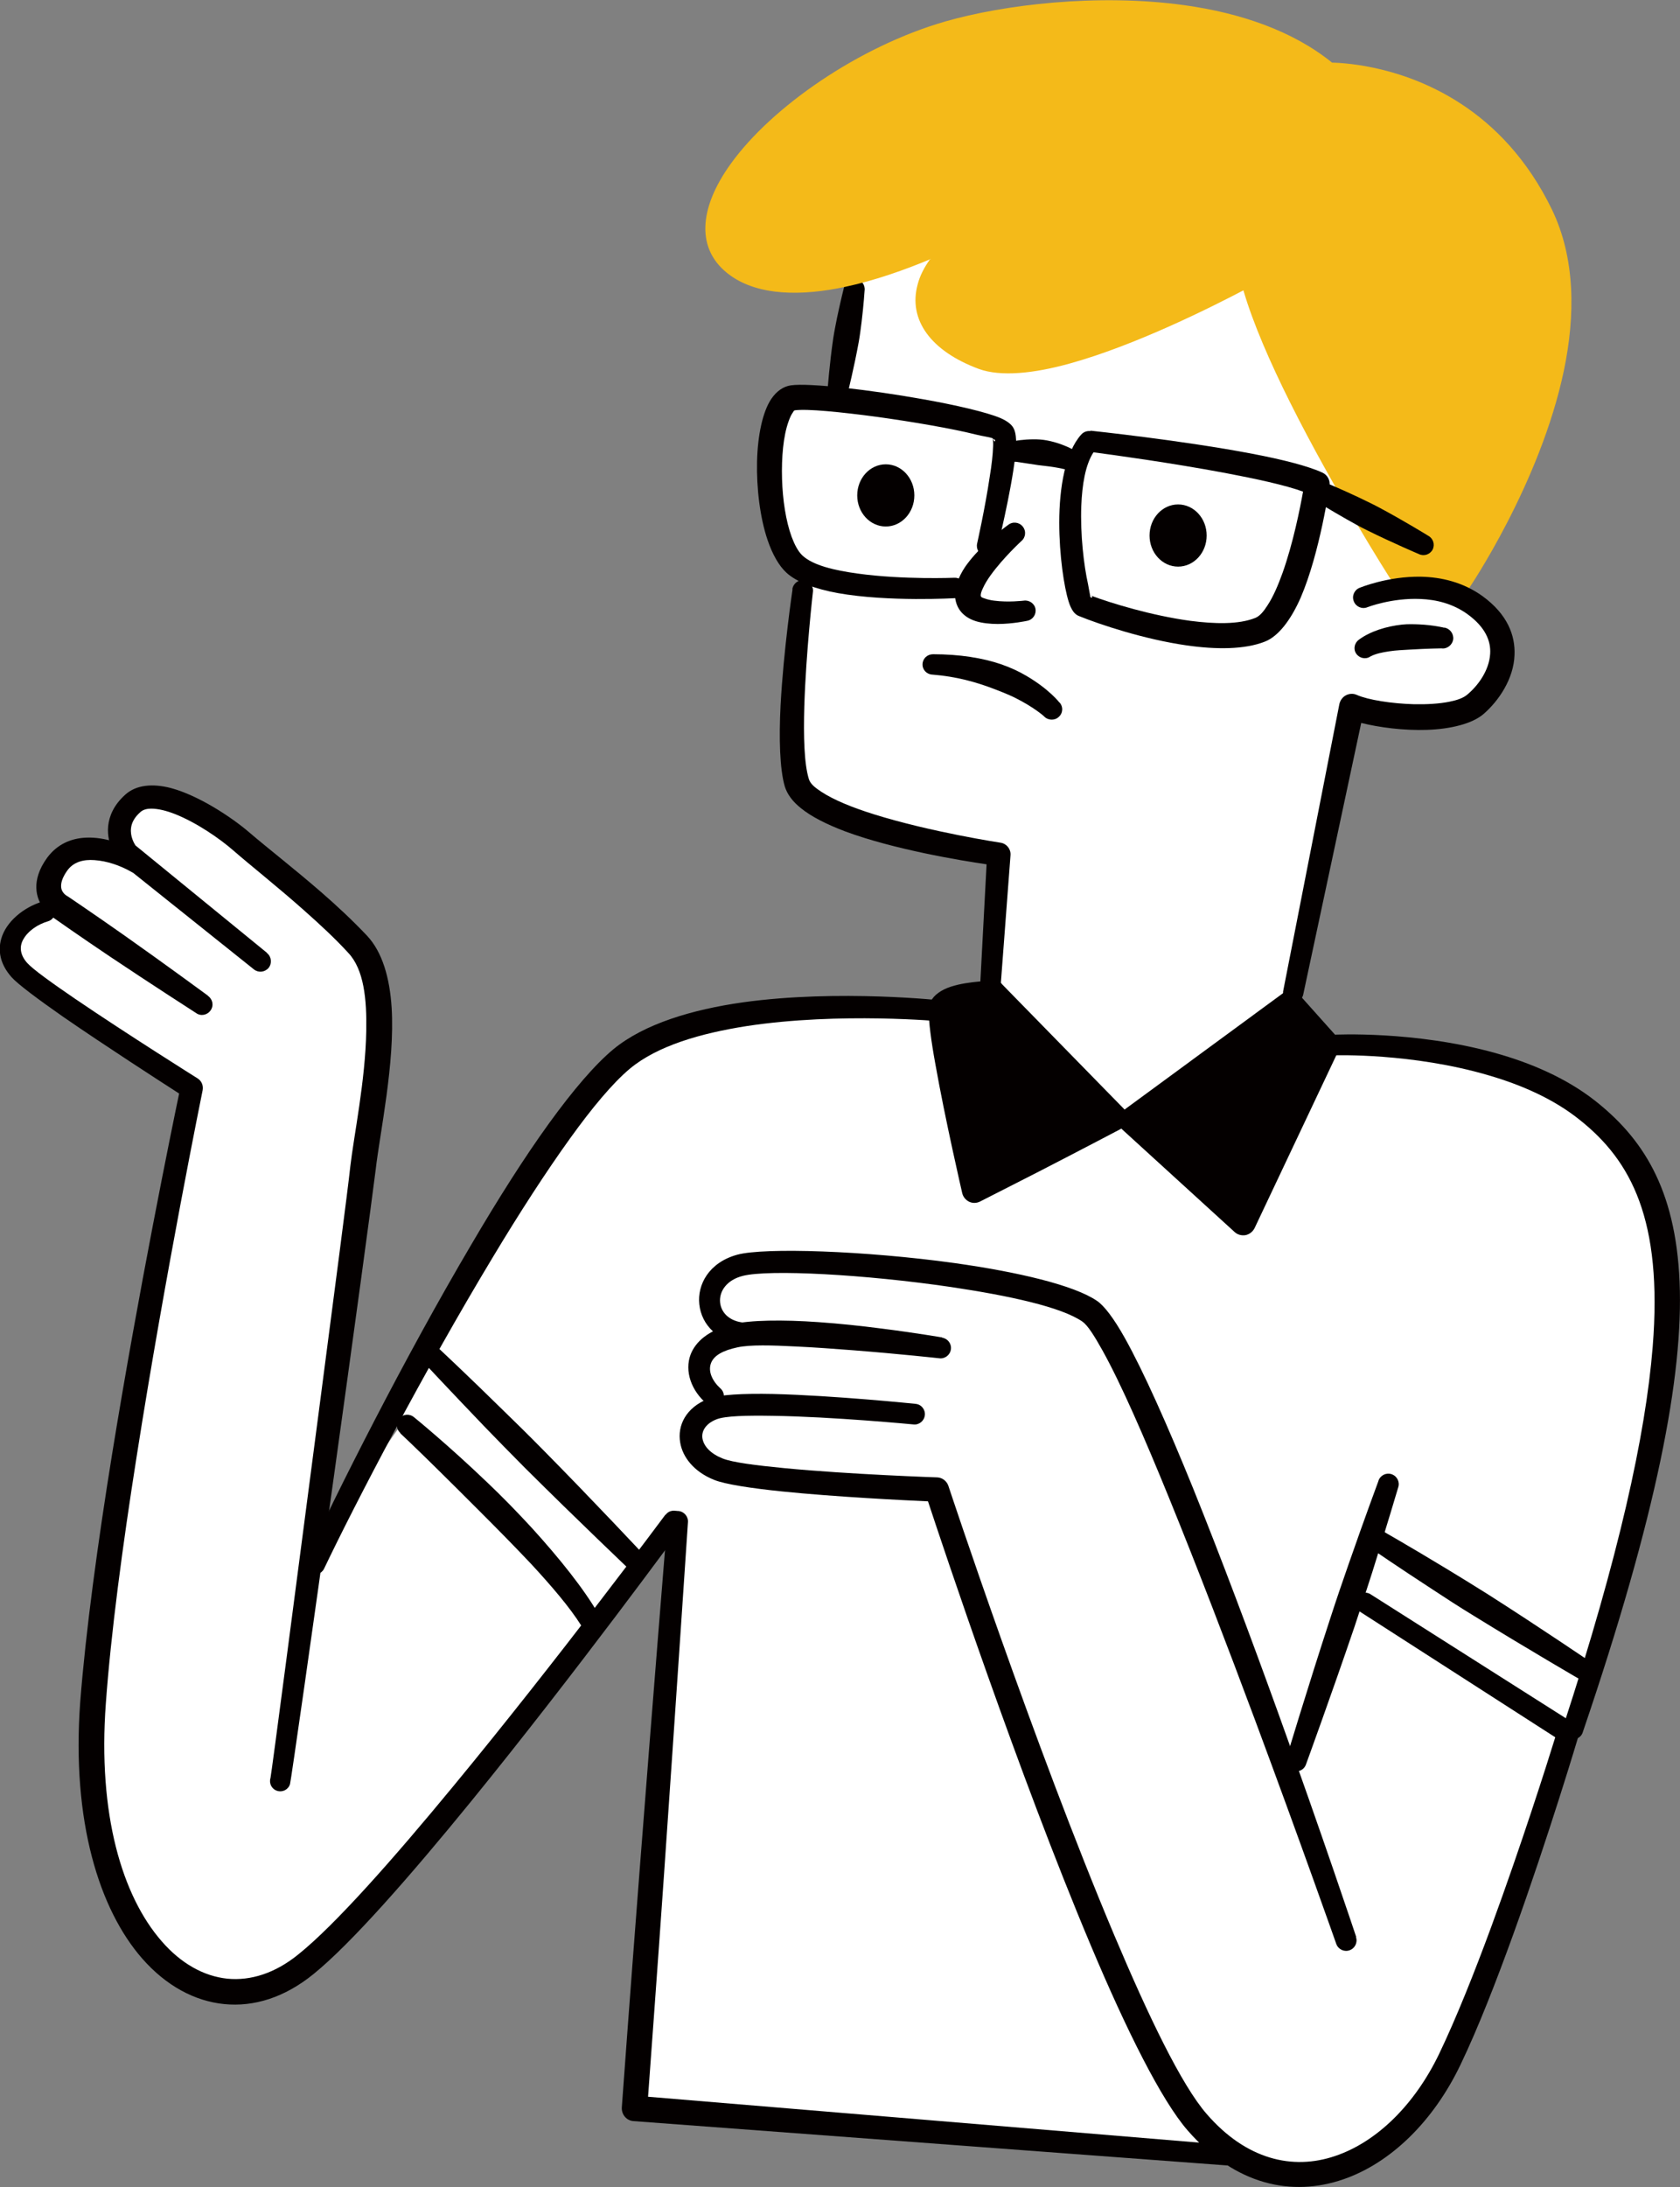 <?xml version="1.0" encoding="UTF-8"?>
<svg id="_レイヤー_2" data-name="レイヤー 2" xmlns="http://www.w3.org/2000/svg" viewBox="0 0 80 104.1">
  <rect x="0" y="0" width="80" height="104.1" fill="#808080" stroke="none"/>
  <defs>
    <style>
      .cls-1 {
        fill: #fff;
      }

      .cls-1, .cls-2, .cls-3 {
        fill-rule: evenodd;
      }

      .cls-2 {
        fill: #f4ba19;
      }

      .cls-3 {
        fill: #040000;
      }
    </style>
  </defs>
  <g id="_レイヤー_1-2" data-name="レイヤー 1">
    <g>
      <path class="cls-1" d="M41.01,12.74l-1.25,6.13s-1.76-.5-2.56.76c-.8,1.26-2.27,5.37,1.27,7.72,0,0-1.64,7.21-.44,9.75,1.2,2.54,6.15,3.19,9.27,3.59l-.11,6.42,6.71,6.28,7.55-5.48,3.18-14.37s3.35,1.24,5.08.44c1.73-.8,1.94-1.85,1.81-3.02-.13-1.17-1.02-3.65-4.5-2.92l-7.33-14.53s-5.55,1.64-9.18,2.83c-3.63,1.2-6.57.76-6.14-1.58.43-2.33.85-2.75.85-2.75,0,0-2.67-.09-4.22.72Z"/>
      <path class="cls-3" d="M47.63,47.39l5.46,5.9-6.64,3.26-1.64-8.62s1.17-.94,2.82-.54Z"/>
      <path class="cls-3" d="M61.8,47.74l1.54,2.24-3.97,8.16-5.45-4.87,7.88-5.54Z"/>
      <path class="cls-1" d="M17.39,45.45s-6.05-6.03-7.61-6.81c-1.55-.78-4.82-1.61-3.77,1.85,0,0-4.5-2.2-3.27,2.61,0,0-2.16.27-2.01,1.85.15,1.57,1.79,2.31,1.79,2.31l6.63,4.69s-4.53,22.29-4.72,26.98-.26,13.42,4.81,15.53c0,0,2.47,2.06,6.94-2.15,4.47-4.21,12.27-14.59,12.27-14.59,0,0-6.4-8.01-9.12-10.25l-4.52,6.49s3.53-23.06,3.34-25.19-.76-3.32-.76-3.32Z"/>
      <path class="cls-1" d="M64.64,76.31l-3.24,7.44s-7.56-19.27-8.91-20.97c-1.35-1.71-12.07-2.9-16.35-2.62,0,0-3.91-.28-1.45,3.37,0,0-2.55.63-.72,3.73,0,0-2.22,1.04-.58,2.29,1.64,1.24,11.19,1.44,11.19,1.44,0,0,7.67,25.17,12.29,29.92,0,0,3.93,5.49,9.69.51,0,0,5.38-6.81,8.14-19.03l-10.06-6.07Z"/>
      <path class="cls-1" d="M44.64,48.26s-10.18-.84-13.63,1.24c-3.45,2.08-5.87,6.58-6.84,8.3-.97,1.72-5.44,9.84-5.44,9.84l9.7,9.65,3.94-4.67-1.93,27.7,27.72,2.08s-2.78-3.83-4.31-7.01c-1.53-3.18-9.28-24.24-9.28-24.24,0,0-9.9-1.02-10.17-1.08,0,0-1.63-.71-1.41-1.61.22-.9,1.08-1.32,1.08-1.32,0,0-1-1.29-.71-2.04.29-.75,1.34-1.48,1.34-1.48,0,0-1.37-1.42-.84-2.26.54-.84,1.42-1.12,2.76-1.19,1.34-.08,12.12.83,14.13,1.67,2.02.84,3.1,4.22,3.94,5.72.83,1.5,6.56,16.74,6.56,16.74l3.47-7.84,10.33,6.31s3.67-12.57,4.03-15.03c.35-2.46.98-8.72-1.32-12.61,0,0-3.8-4.27-7.82-4.6-4.02-.33-6.45-.8-6.45-.8l-4.18,8.38-5.13-4.95h-1.3s-6.8,3.54-6.8,3.54l-1.45-8.42Z"/>
      <path class="cls-3" d="M40.19,13.68s-.16.63-.33,1.44c-.06.31-.13.64-.18.97-.18,1.22-.27,2.45-.27,2.45-.04.26.14.51.4.56.26.04.51-.14.56-.4,0,0,.3-1.2.52-2.41.06-.33.1-.67.14-.98.1-.83.14-1.47.14-1.47.04-.27-.14-.52-.41-.57-.27-.04-.52.14-.57.41Z"/>
      <path class="cls-2" d="M47.39,10.29s-8.76,4.92-12.31,2.38c-3.55-2.54,3.29-9.16,10.08-11.1,4.42-1.26,13.46-1.92,18.03,2,0,0,6.82-.21,10.15,6.65,3.32,6.87-3.89,17.46-3.89,17.46l-2.8-.52s-5.99-9.38-7.1-14.17c0,0-9.44,5.3-12.78,4.07-3.34-1.23-4.04-3.93.61-6.79Z"/>
      <path class="cls-2" d="M44.3,12.32c-.3.42-.5.82-.6,1.21-.47,1.7.64,3.19,2.91,4.03,1.04.38,2.62.22,4.34-.26,3.15-.87,6.83-2.73,8.26-3.48.45,1.55,1.28,3.45,2.22,5.33,2.1,4.2,4.74,8.34,4.74,8.34.09.13.22.23.38.26l2.8.52c.23.04.46-.05.59-.25,0,0,3.4-4.99,4.53-10.38.55-2.63.55-5.35-.57-7.67-1.17-2.41-2.75-4-4.33-5.03-2.66-1.74-5.34-1.94-6.14-1.96-1.86-1.51-4.36-2.36-7.01-2.73-4.15-.58-8.65-.02-11.4.77-4.13,1.19-8.27,4.07-10.21,6.76-1.53,2.11-1.72,4.13-.02,5.34,1.35.96,3.39.98,5.47.53,1.41-.3,2.84-.81,4.06-1.32h0ZM47.64,10.71c.22-.14.3-.44.16-.67-.13-.23-.43-.31-.66-.18,0,0-3.63,2.02-7.13,2.76-1.76.37-3.49.44-4.63-.38-.66-.47-.84-1.13-.68-1.88.21-.99.97-2.1,2.04-3.19,2.07-2.11,5.33-4.13,8.57-5.04,2.63-.75,6.94-1.27,10.91-.7,2.49.36,4.86,1.14,6.56,2.61.11.1.26.15.41.15,0,0,2.85-.08,5.67,1.77,1.43.93,2.85,2.36,3.91,4.54,1.01,2.08.97,4.53.49,6.9-.9,4.39-3.38,8.51-4.11,9.66l-2.17-.4c-.56-.89-2.77-4.43-4.58-8.01-1.05-2.08-1.97-4.17-2.34-5.76-.04-.17-.15-.31-.31-.38-.16-.07-.34-.06-.49.02,0,0-3.76,2.13-7.35,3.36-1.95.67-3.84,1.12-4.99.7-1.66-.6-2.64-1.56-2.3-2.81.26-.96,1.22-1.99,2.99-3.09h0Z"/>
      <path class="cls-3" d="M37.74,28.05s-.43,2.88-.57,5.53c-.08,1.55-.04,3.03.2,3.85.11.36.36.71.76,1.03.5.41,1.24.78,2.11,1.11,2.31.86,5.51,1.39,6.74,1.57l-.31,5.84c-.02.27.19.5.45.52.27.02.5-.19.52-.45l.48-6.35c.02-.29-.19-.55-.48-.59,0,0-3.3-.5-6.02-1.35-.99-.31-1.9-.67-2.52-1.08-.29-.19-.51-.37-.58-.59-.23-.73-.26-2.06-.22-3.46.08-2.6.41-5.45.41-5.45.04-.27-.15-.52-.42-.56-.27-.04-.52.15-.56.43Z"/>
      <path class="cls-3" d="M65.12,28.9s1.16-.45,2.52-.39c.75.03,1.57.22,2.29.76.79.59,1.07,1.23,1.03,1.85-.05.8-.58,1.52-1.1,1.95-.19.16-.49.26-.84.33-.5.1-1.08.13-1.67.12-1.1-.03-2.21-.21-2.73-.44-.17-.08-.36-.07-.52.01-.16.08-.28.24-.32.42l-2.67,13.63c-.06.26.12.52.38.57.26.05.52-.12.57-.38l2.76-12.92c.83.21,2.03.37,3.14.33,1.12-.04,2.14-.29,2.68-.75.73-.63,1.44-1.68,1.48-2.81.04-.93-.33-1.94-1.53-2.81-.92-.66-1.96-.9-2.92-.92-1.59-.03-2.93.53-2.93.53-.25.1-.38.39-.27.65.1.25.39.38.65.27Z"/>
      <path class="cls-3" d="M68.78,29.88s-.51-.13-1.21-.16c-.25-.01-.53-.02-.81.01-.74.08-1.51.32-2.04.71-.22.15-.29.45-.14.67.15.22.45.29.67.14.26-.14.58-.2.91-.25.32-.05.66-.06.97-.08.82-.05,1.51-.06,1.51-.06.27.04.52-.16.56-.43.03-.27-.16-.52-.43-.56Z"/>
      <path class="cls-3" d="M47.28,20.88c0,.07.02.22.01.36-.01.39-.07.91-.16,1.45-.22,1.49-.6,3.18-.6,3.18-.06.27.1.53.37.6.27.06.53-.1.59-.37,0,0,.67-2.73.85-4.35.05-.41.06-.76.03-.99-.02-.19-.07-.33-.13-.42-.07-.12-.26-.3-.62-.45-.65-.27-2.09-.61-3.68-.89-2.51-.45-5.41-.78-6.27-.66-.36.05-.69.27-.95.66-.4.6-.64,1.71-.67,2.96-.03,1.27.14,2.68.5,3.74.23.68.54,1.23.9,1.56.5.46,1.4.78,2.45.97,2.4.43,5.6.24,5.6.24.27-.01.47-.24.46-.51-.01-.27-.24-.47-.51-.46,0,0-2.45.1-4.61-.2-1.1-.15-2.13-.39-2.63-.86-.21-.2-.37-.51-.51-.88-.28-.76-.43-1.77-.46-2.76-.03-1.03.06-2.05.31-2.74.06-.17.12-.31.2-.42.03-.05.05-.1.1-.11.58-.08,2.17.08,3.9.31,1.73.24,3.6.56,4.75.85.28.07.6.11.77.17ZM47.29,20.89h0s.05.16.09.11c.03-.05-.01-.08-.09-.11Z"/>
      <path class="cls-3" d="M51.92,20.52c-.16-.02-.32.04-.43.16-.76.84-1.05,2.53-1.05,4.19,0,1.56.23,3.08.45,3.77.06.2.14.35.2.44.1.15.22.22.31.25.96.39,3.08,1.1,5.11,1.39,1.4.2,2.76.2,3.72-.18.65-.25,1.25-1.05,1.71-2.1.92-2.14,1.37-5.32,1.37-5.32.04-.26-.1-.51-.33-.62-.66-.31-1.91-.63-3.34-.9-3.33-.64-7.71-1.1-7.71-1.1h0ZM51.94,28.35s-.02,0-.03-.01c-.03-.13-.06-.35-.1-.54-.2-.9-.37-2.35-.32-3.72.04-1,.19-1.95.58-2.55h0c.87.11,3.69.5,6.26.98,1.48.28,2.87.58,3.72.89-.14.78-.47,2.45-.98,3.88-.21.58-.44,1.12-.71,1.53-.18.28-.36.51-.58.6-.8.32-1.93.29-3.1.14-1.84-.25-3.77-.84-4.73-1.2ZM51.91,28.33l-.11-.04s.06.02.1.04h0s.03.01.03.01c.07.03.11.07.06.1-.04.03-.07-.02-.09-.11Z"/>
      <path class="cls-3" d="M48.38,21.98s.46.07,1.07.16c.22.03.46.05.71.09.24.04.49.08.72.16.24.12.53.01.65-.23.11-.24.01-.53-.23-.65-.46-.27-.97-.46-1.46-.55-.21-.04-.42-.05-.6-.05-.54,0-.92.08-.92.08-.27.02-.48.25-.47.52.02.27.25.48.52.47Z"/>
      <path class="cls-3" d="M48,24.99s-.52.37-1.08.9c-.34.32-.69.7-.96,1.09-.33.49-.51,1.01-.48,1.44.06.58.42.97,1,1.15.3.09.67.13,1.03.13.71,0,1.4-.15,1.4-.15.27-.05.44-.3.4-.56-.04-.26-.3-.44-.56-.4,0,0-.74.09-1.41,0-.17-.02-.33-.06-.47-.11-.08-.03-.17-.05-.17-.14,0-.1.04-.2.09-.31.09-.21.23-.44.39-.66.6-.83,1.45-1.61,1.45-1.61.21-.17.25-.48.07-.7-.17-.21-.48-.25-.7-.07Z"/>
      <path class="cls-3" d="M50.45,33.44s-.49-.64-1.59-1.28c-.34-.2-.74-.39-1.21-.55-.86-.29-1.94-.47-3.22-.47-.27,0-.49.2-.5.47-.01.27.2.49.47.5,1.15.09,2.08.36,2.85.65.4.15.75.29,1.06.44.93.46,1.4.89,1.4.89.18.2.5.22.7.04.21-.18.23-.49.04-.7Z"/>
      <path class="cls-3" d="M42.18,22.1c.75,0,1.36.66,1.36,1.48s-.61,1.48-1.36,1.48-1.36-.66-1.36-1.48.61-1.48,1.36-1.48Z"/>
      <path class="cls-3" d="M56.1,24.01c.75,0,1.36.66,1.36,1.48s-.61,1.48-1.36,1.48-1.36-.66-1.36-1.48.61-1.48,1.36-1.48Z"/>
      <path class="cls-3" d="M62.75,23.9s.6.38,1.4.83c.3.17.62.35.95.51,1.21.6,2.46,1.13,2.46,1.13.24.12.53.03.66-.21.12-.24.03-.53-.21-.66,0,0-1.15-.71-2.35-1.35-.32-.17-.66-.33-.97-.48-.83-.39-1.48-.66-1.48-.66-.24-.13-.54-.03-.67.21-.13.24-.03.54.21.67Z"/>
      <path class="cls-3" d="M47.71,46.83c-.1-.1-.23-.15-.37-.15,0,0-1.22.01-2.05.28-.47.15-.83.41-.97.71-.04.09-.09.25-.09.48-.01.47.11,1.4.31,2.49.46,2.61,1.28,6.15,1.28,6.15.04.18.17.33.33.41.17.08.36.07.52-.01,0,0,1.26-.64,2.69-1.37,1.87-.96,4.02-2.09,4.02-2.09.17-.09.28-.24.31-.43.03-.18-.03-.37-.16-.51l-5.83-5.96h0ZM45.27,48.09s.09-.06.15-.08c.19-.09.42-.16.66-.21.4-.08.81-.12,1.06-.14h0l5,5.36c-.79.4-2.13,1.08-3.34,1.7-.78.4-1.5.78-2,1.04-.24-.99-.67-2.8-1.02-4.45-.23-1.09-.42-2.1-.49-2.76-.02-.18-.02-.4-.02-.47Z"/>
      <path class="cls-3" d="M61.83,47.29c-.17-.2-.45-.23-.66-.07,0,0-7.67,5.63-7.67,5.63-.14.11-.23.27-.24.45,0,.18.06.35.19.47l5.34,4.87c.14.13.33.18.52.15.19-.04.34-.16.43-.33l4.03-8.52c.09-.19.06-.41-.08-.56l-1.86-2.08h0ZM61.4,48.3l1.29,1.51-3.68,7.43s-4.22-3.85-4.22-3.85l6.61-5.08Z"/>
      <path class="cls-3" d="M44.94,47.63s-4.98-.56-9.57.08c-2.4.34-4.69,1.02-6.16,2.23-.88.73-1.93,1.96-3.06,3.52-1.18,1.63-2.44,3.62-3.69,5.75-3.26,5.52-6.46,11.91-7.91,15.04-.11.24,0,.53.23.65.24.11.53.01.65-.23,1.48-3.1,4.76-9.4,8.05-14.85,1.25-2.08,2.51-4.03,3.67-5.64,1.05-1.46,2.02-2.62,2.84-3.31,1.32-1.1,3.39-1.69,5.56-2.03,4.45-.68,9.3-.22,9.3-.22.27.03.52-.17.55-.44.03-.27-.17-.52-.44-.54Z"/>
      <path class="cls-3" d="M31.69,72.09s-5.14,6.92-10.13,12.96c-2.83,3.43-5.6,6.57-7.36,7.98-1.1.89-2.26,1.26-3.38,1.15-1.13-.12-2.21-.73-3.12-1.78-1.88-2.15-3.05-6.04-2.66-11.32.24-3.33.8-7.53,1.46-11.71,1.38-8.81,3.15-17.48,3.15-17.48.04-.22-.05-.44-.24-.56,0,0-3.38-2.12-5.82-3.78-1.1-.75-2.02-1.41-2.29-1.71-.36-.4-.38-.8-.19-1.13.23-.41.7-.72,1.18-.86.26-.08.4-.35.32-.61-.08-.26-.35-.4-.61-.32-.88.27-1.71.95-1.94,1.76-.16.56-.07,1.2.49,1.83.29.33,1.27,1.06,2.46,1.89,2,1.38,4.62,3.07,5.52,3.65-.36,1.72-1.93,9.38-3.19,17.15-.68,4.21-1.26,8.46-1.52,11.81-.42,5.7.92,9.89,2.95,12.21,1.14,1.3,2.5,2.03,3.91,2.17,1.41.14,2.87-.31,4.25-1.43,1.79-1.45,4.61-4.67,7.48-8.19,4.97-6.1,10.07-13.08,10.07-13.08.16-.22.12-.53-.1-.69-.22-.16-.53-.12-.69.11Z"/>
      <path class="cls-3" d="M9.9,47.39s-2.11-1.55-3.97-2.86c-1.42-1-2.68-1.85-2.68-1.85-.02-.01-.03-.02-.05-.03,0,0-.28-.14-.29-.45-.01-.2.07-.44.27-.73.3-.45.8-.57,1.32-.53.6.04,1.23.26,1.74.55.23.14.53.06.67-.18.13-.23.06-.53-.18-.67-.76-.46-1.75-.81-2.63-.77-.73.03-1.38.32-1.85.95-.41.56-.53,1.05-.52,1.44.02.85.66,1.32.84,1.44.07.05,1.28.9,2.68,1.84,1.88,1.26,4.09,2.68,4.09,2.68.22.16.53.1.69-.13.16-.23.1-.53-.13-.69Z"/>
      <path class="cls-3" d="M12.71,45.35l-6.26-5.11c-.07-.11-.26-.44-.21-.83.03-.25.16-.51.46-.77.13-.11.31-.15.5-.15.34,0,.73.1,1.14.26,1.03.41,2.13,1.17,2.77,1.73.85.74,2.12,1.74,3.39,2.87.72.64,1.45,1.31,2.09,2.01.74.79.88,2.2.85,3.72-.04,2.35-.59,4.97-.76,6.45-.11,1.05-.77,6.07-1.5,11.67-1.05,8.05-2.26,17.29-2.3,17.43-.08.26.06.53.32.61.26.08.53-.06.61-.32.04-.12,1.08-7.37,2.09-14.65.93-6.67,1.84-13.37,1.99-14.6.2-1.75.92-5.07.76-7.7-.09-1.42-.44-2.65-1.17-3.43-.68-.72-1.43-1.42-2.19-2.08-1.29-1.12-2.57-2.11-3.42-2.84-.85-.73-2.42-1.76-3.73-2.11-.88-.23-1.66-.15-2.17.31-.56.5-.77,1.03-.82,1.5-.09.92.48,1.64.48,1.64.03.03.06.06.09.09l6.37,5.09c.21.17.52.14.7-.07.17-.21.14-.53-.07-.7Z"/>
      <path class="cls-3" d="M19.05,68.21s.79.74,1.91,1.85c.56.55,1.21,1.2,1.89,1.88.81.81,1.67,1.68,2.47,2.53.95,1.03,1.8,2.02,2.35,2.89.14.23.44.3.67.16.23-.14.3-.44.17-.67-.69-1.21-1.88-2.69-3.18-4.12-.71-.77-1.45-1.53-2.16-2.2-1.86-1.78-3.45-3.07-3.45-3.07-.21-.18-.52-.16-.7.05-.18.21-.16.52.05.7Z"/>
      <path class="cls-3" d="M65.64,70.49s-.64,1.72-1.41,3.93c-.29.83-.6,1.73-.89,2.63-1.08,3.3-2.08,6.63-2.08,6.63-.09.25.05.53.31.61.26.08.53-.05.62-.31,0,0,1.19-3.26,2.31-6.55.3-.9.59-1.8.86-2.64.7-2.23,1.22-3.99,1.22-3.99.09-.26-.05-.54-.31-.63-.26-.09-.54.05-.63.31Z"/>
      <path class="cls-3" d="M64.58,92.19s-1.63-4.89-3.74-10.73c-1.26-3.49-2.69-7.31-4.03-10.63-1.21-2.98-2.36-5.56-3.25-7.15-.52-.93-.98-1.53-1.32-1.76-1.09-.75-3.79-1.38-6.78-1.8-4.25-.59-9.06-.75-10.35-.4-1.35.37-1.91,1.42-1.81,2.36.1.96.88,1.87,2.3,1.85.27,0,.48-.22.48-.49,0-.27-.22-.48-.49-.48-.78,0-1.25-.44-1.3-.97-.05-.53.32-1.07,1.08-1.26,1.24-.32,5.85-.07,9.92.53,2.75.41,5.26.95,6.26,1.65.25.18.56.67.95,1.37.87,1.56,1.98,4.1,3.17,7.02,1.35,3.31,2.8,7.1,4.09,10.56,2.16,5.8,3.87,10.66,3.87,10.66.09.26.37.4.63.31.26-.09.4-.37.31-.63Z"/>
      <path class="cls-3" d="M44.87,63.66s-1.27-.22-2.94-.43c-.92-.12-1.95-.23-2.96-.3-1.68-.12-3.26-.1-4.09.1-1.18.29-1.76.85-1.99,1.43-.31.81.04,1.75.77,2.36.2.18.51.16.69-.05.18-.2.16-.51-.05-.69-.37-.34-.61-.81-.43-1.23.15-.34.55-.57,1.25-.72.6-.13,1.63-.1,2.79-.04.87.04,1.82.11,2.72.18,2.18.17,4.09.38,4.09.38.27.04.52-.15.56-.42.04-.27-.15-.52-.42-.56Z"/>
      <path class="cls-3" d="M43.6,66.82s-3.88-.4-6.79-.47c-1.41-.03-2.6.03-3.09.23-1.06.42-1.47,1.27-1.33,2.08.11.68.64,1.39,1.62,1.78.52.21,1.77.4,3.24.55,2.55.26,5.81.42,6.94.47.71,2.15,4.31,12.97,7.75,21.13,1.69,4.02,3.37,7.39,4.62,8.82,2.28,2.61,4.97,3.16,7.41,2.32,2.24-.77,4.29-2.75,5.59-5.48.82-1.71,1.69-3.94,2.5-6.18,1.7-4.71,3.11-9.45,3.11-9.45.07-.22-.02-.46-.22-.59l-9.69-6.15c-.22-.14-.53-.08-.67.15-.14.23-.08.53.15.67l9.32,5.99c-.37,1.2-1.61,5.11-3.04,9-.81,2.2-1.68,4.38-2.49,6.07-1.16,2.41-2.96,4.19-4.95,4.86-2.03.69-4.24.17-6.12-2-1.2-1.38-2.77-4.65-4.4-8.51-3.82-9.05-7.9-21.39-7.9-21.39-.08-.23-.29-.39-.53-.4,0,0-4.16-.14-7.28-.44-1.33-.13-2.47-.27-2.94-.46-.55-.22-.89-.56-.96-.95-.06-.37.18-.72.66-.91.42-.17,1.46-.19,2.68-.17,2.87.04,6.71.41,6.71.41.27.03.51-.17.54-.44.03-.27-.17-.52-.45-.54Z"/>
      <path class="cls-3" d="M63.58,50.23s3.68-.12,7.33.96c1.54.45,3.08,1.12,4.31,2.11,2.46,1.95,3.96,4.77,3.48,10.8-.34,4.23-1.62,9.99-4.25,18.04-.09.25.05.53.31.62.26.08.53-.05.61-.31,3.52-10.34,4.8-16.97,4.61-21.44-.19-4.48-1.8-6.87-4.04-8.63-1.37-1.07-3.05-1.79-4.74-2.26-3.83-1.07-7.67-.87-7.67-.87-.27.01-.49.24-.48.52.01.27.24.49.52.47Z"/>
      <path class="cls-3" d="M31.78,72.37s-.73,8.98-1.33,16.76c-.46,5.94-.84,11.18-.84,11.18-.02.33.22.63.56.65l28.26,2.11c.27.02.5-.18.52-.45.02-.27-.18-.5-.45-.52l-27.64-2.3c.11-1.54.43-5.83.76-10.58.54-7.78,1.14-16.77,1.14-16.77.02-.27-.19-.51-.46-.53-.27-.02-.51.19-.53.46Z"/>
      <path class="cls-3" d="M65.27,73.69s1.28.88,2.94,1.96c.62.41,1.3.85,1.99,1.27,2.51,1.55,5.06,3.03,5.06,3.03.23.14.53.07.67-.15.14-.23.08-.53-.15-.67,0,0-2.44-1.66-4.92-3.24-.68-.43-1.37-.85-2.01-1.24-1.7-1.03-3.05-1.8-3.05-1.8-.23-.15-.54-.08-.68.16-.14.23-.08.54.16.68Z"/>
      <path class="cls-3" d="M20.15,64.82s1.26,1.35,2.89,3.05c.62.64,1.28,1.32,1.96,2,2.48,2.47,5.02,4.88,5.02,4.88.19.19.5.19.69,0,.19-.19.19-.5,0-.69,0,0-2.39-2.56-4.85-5.05-.67-.68-1.35-1.35-1.99-1.97-1.68-1.65-3.03-2.91-3.03-2.91-.19-.19-.51-.2-.7,0-.19.19-.2.51,0,.7Z"/>
    </g>
  </g>
</svg>